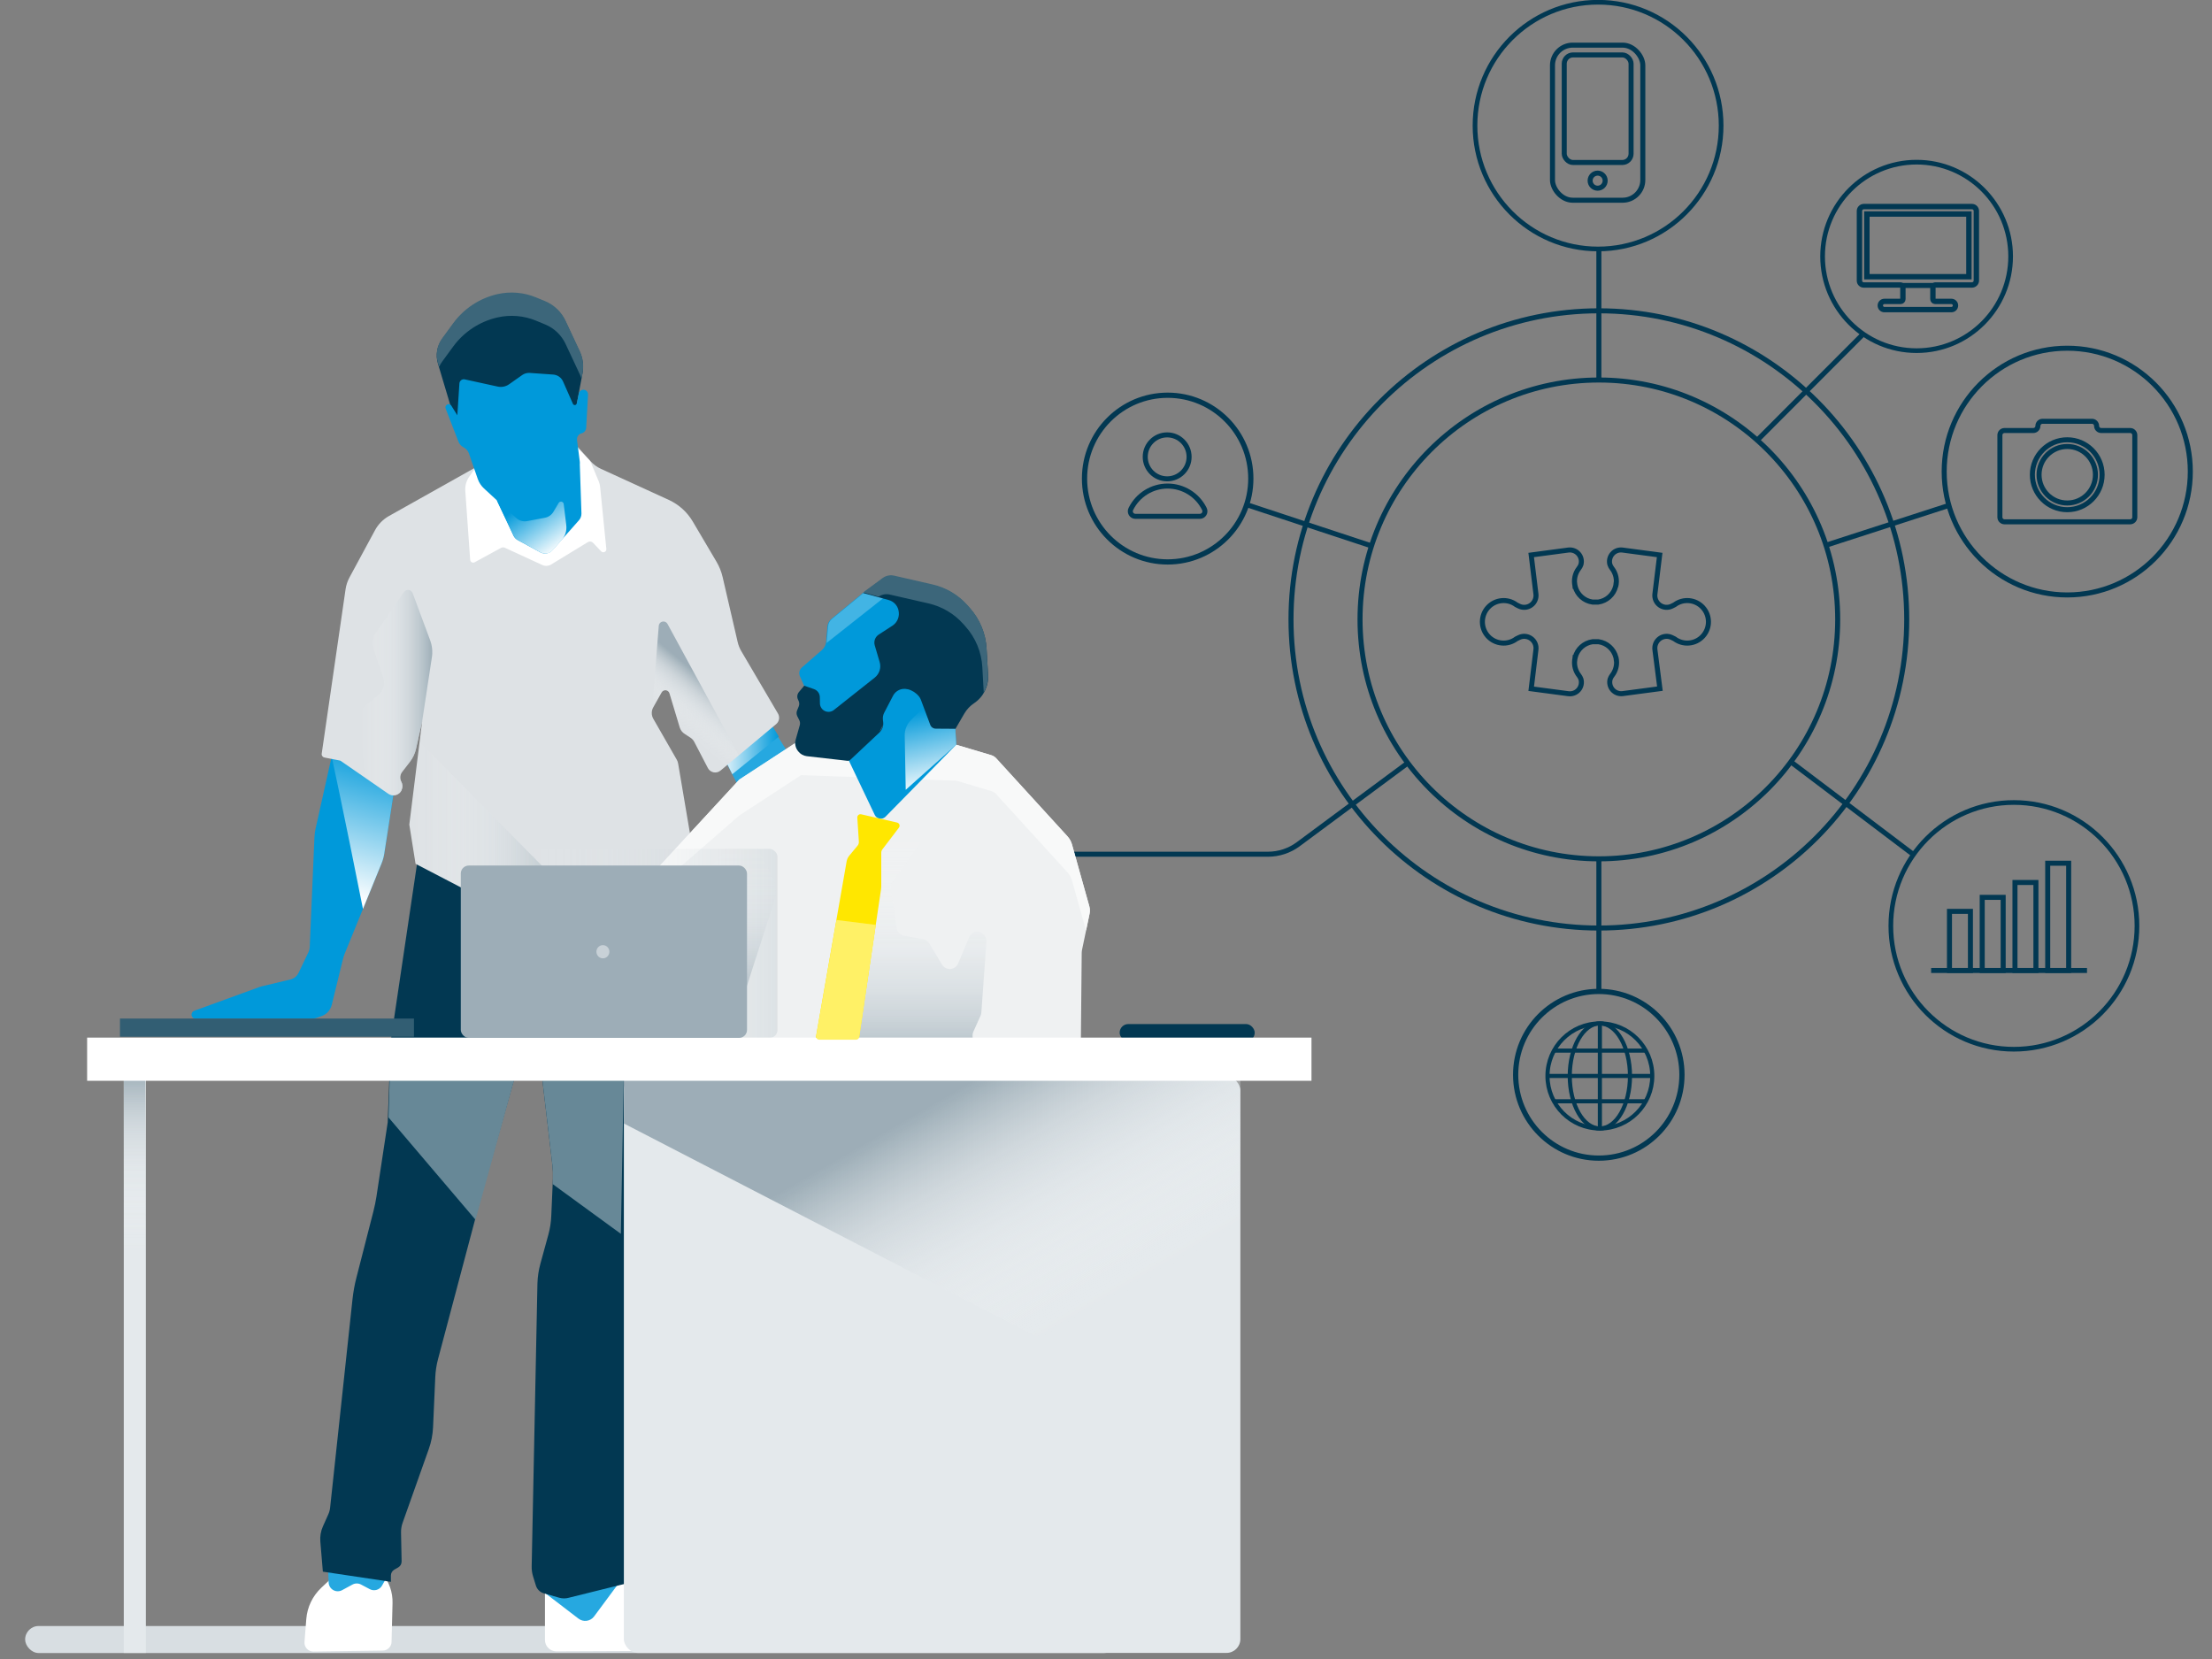 <?xml version="1.0" encoding="UTF-8"?>
<svg width="440px" height="330px" viewBox="0 0 440 330" version="1.1" xmlns="http://www.w3.org/2000/svg" xmlns:xlink="http://www.w3.org/1999/xlink">
    <rect x="0" y="0" width="440" height="330" fill="#808080" stroke="none"/>
    <title>Graphic elements / Icons / Rich icons / Marketplace / Practice-Digital-Infrastructure</title>
    <defs>
        <linearGradient x1="0%" y1="50%" x2="100%" y2="50%" id="linearGradient-1">
            <stop stop-color="#FFFFFF" offset="0%"></stop>
            <stop stop-color="#0099DA" offset="100%"></stop>
        </linearGradient>
        <linearGradient x1="41.718%" y1="94.974%" x2="52.828%" y2="-4.245%" id="linearGradient-2">
            <stop stop-color="#FFFFFF" offset="0%"></stop>
            <stop stop-color="#0099DA" offset="100%"></stop>
        </linearGradient>
        <linearGradient x1="0%" y1="50.007%" x2="100%" y2="50.007%" id="linearGradient-3">
            <stop stop-color="#FFFFFF" stop-opacity="0" offset="0%"></stop>
            <stop stop-color="#FBFBFC" stop-opacity="0.04" offset="11%"></stop>
            <stop stop-color="#EFF2F3" stop-opacity="0.16" offset="28%"></stop>
            <stop stop-color="#DCE2E6" stop-opacity="0.35" offset="48%"></stop>
            <stop stop-color="#C2CCD2" stop-opacity="0.62" offset="71%"></stop>
            <stop stop-color="#A1B1BA" stop-opacity="0.96" offset="97%"></stop>
            <stop stop-color="#9DADB7" offset="100%"></stop>
        </linearGradient>
        <linearGradient x1="98.053%" y1="82.78%" x2="31.422%" y2="11.005%" id="linearGradient-4">
            <stop stop-color="#FFFFFF" offset="0%"></stop>
            <stop stop-color="#0099DA" offset="100%"></stop>
        </linearGradient>
        <linearGradient x1="50%" y1="0.017%" x2="50%" y2="99.982%" id="linearGradient-5">
            <stop stop-color="#FFFFFF" stop-opacity="0" offset="0%"></stop>
            <stop stop-color="#FBFBFC" stop-opacity="0.04" offset="11%"></stop>
            <stop stop-color="#EFF2F3" stop-opacity="0.16" offset="28%"></stop>
            <stop stop-color="#DCE2E6" stop-opacity="0.35" offset="48%"></stop>
            <stop stop-color="#C2CCD2" stop-opacity="0.62" offset="71%"></stop>
            <stop stop-color="#A1B1BA" stop-opacity="0.96" offset="97%"></stop>
            <stop stop-color="#9DADB7" offset="100%"></stop>
        </linearGradient>
        <linearGradient x1="49.897%" y1="100%" x2="49.897%" y2="0%" id="linearGradient-6">
            <stop stop-color="#FFFFFF" stop-opacity="0" offset="16%"></stop>
            <stop stop-color="#FBFBFC" stop-opacity="0.04" offset="25%"></stop>
            <stop stop-color="#EFF2F3" stop-opacity="0.16" offset="39%"></stop>
            <stop stop-color="#DCE2E6" stop-opacity="0.35" offset="56%"></stop>
            <stop stop-color="#C2CCD2" stop-opacity="0.62" offset="76%"></stop>
            <stop stop-color="#A1B1BA" stop-opacity="0.96" offset="97%"></stop>
            <stop stop-color="#9DADB7" offset="100%"></stop>
        </linearGradient>
        <linearGradient x1="49.943%" y1="0.003%" x2="49.943%" y2="100%" id="linearGradient-7">
            <stop stop-color="#FFFFFF" stop-opacity="0" offset="0%"></stop>
            <stop stop-color="#FBFBFC" stop-opacity="0.04" offset="11%"></stop>
            <stop stop-color="#EFF2F3" stop-opacity="0.16" offset="28%"></stop>
            <stop stop-color="#DCE2E6" stop-opacity="0.35" offset="48%"></stop>
            <stop stop-color="#C2CCD2" stop-opacity="0.62" offset="71%"></stop>
            <stop stop-color="#A1B1BA" stop-opacity="0.96" offset="97%"></stop>
            <stop stop-color="#9DADB7" offset="100%"></stop>
        </linearGradient>
        <linearGradient x1="0.076%" y1="50.01%" x2="100.034%" y2="50.01%" id="linearGradient-8">
            <stop stop-color="#FFFFFF" stop-opacity="0" offset="0%"></stop>
            <stop stop-color="#FBFBFC" stop-opacity="0.04" offset="11%"></stop>
            <stop stop-color="#EFF2F3" stop-opacity="0.16" offset="28%"></stop>
            <stop stop-color="#DCE2E6" stop-opacity="0.35" offset="48%"></stop>
            <stop stop-color="#C2CCD2" stop-opacity="0.62" offset="71%"></stop>
            <stop stop-color="#A1B1BA" stop-opacity="0.96" offset="97%"></stop>
            <stop stop-color="#9DADB7" offset="100%"></stop>
        </linearGradient>
        <linearGradient x1="54.643%" y1="102.117%" x2="42.813%" y2="9.872%" id="linearGradient-9">
            <stop stop-color="#FFFFFF" offset="0%"></stop>
            <stop stop-color="#0099DA" offset="100%"></stop>
        </linearGradient>
        <linearGradient x1="100%" y1="50.012%" x2="-6.64369084e-14%" y2="50.012%" id="linearGradient-10">
            <stop stop-color="#FFFFFF" stop-opacity="0" offset="0%"></stop>
            <stop stop-color="#FBFBFC" stop-opacity="0.04" offset="11%"></stop>
            <stop stop-color="#EFF2F3" stop-opacity="0.16" offset="28%"></stop>
            <stop stop-color="#DCE2E6" stop-opacity="0.35" offset="48%"></stop>
            <stop stop-color="#C2CCD2" stop-opacity="0.62" offset="71%"></stop>
            <stop stop-color="#A1B1BA" stop-opacity="0.96" offset="97%"></stop>
            <stop stop-color="#9DADB7" offset="100%"></stop>
        </linearGradient>
        <linearGradient x1="9.76691046e-13%" y1="50%" x2="100%" y2="50%" id="linearGradient-11">
            <stop stop-color="#FFFFFF" stop-opacity="0" offset="0%"></stop>
            <stop stop-color="#FBFBFC" stop-opacity="0.04" offset="11%"></stop>
            <stop stop-color="#EFF2F3" stop-opacity="0.16" offset="28%"></stop>
            <stop stop-color="#DCE2E6" stop-opacity="0.35" offset="48%"></stop>
            <stop stop-color="#C2CCD2" stop-opacity="0.62" offset="71%"></stop>
            <stop stop-color="#A1B1BA" stop-opacity="0.96" offset="97%"></stop>
            <stop stop-color="#9DADB7" offset="100%"></stop>
        </linearGradient>
        <linearGradient x1="86.362%" y1="71.852%" x2="35.986%" y2="20.563%" id="linearGradient-12">
            <stop stop-color="#FFFFFF" stop-opacity="0" offset="16%"></stop>
            <stop stop-color="#FBFBFC" stop-opacity="0.04" offset="25%"></stop>
            <stop stop-color="#EFF2F3" stop-opacity="0.16" offset="39%"></stop>
            <stop stop-color="#DCE2E6" stop-opacity="0.35" offset="56%"></stop>
            <stop stop-color="#C2CCD2" stop-opacity="0.62" offset="76%"></stop>
            <stop stop-color="#A1B1BA" stop-opacity="0.96" offset="97%"></stop>
            <stop stop-color="#9DADB7" offset="100%"></stop>
        </linearGradient>
        <linearGradient x1="37.839%" y1="72.433%" x2="58.229%" y2="28.795%" id="linearGradient-13">
            <stop stop-color="#FFFFFF" stop-opacity="0" offset="0%"></stop>
            <stop stop-color="#FBFBFC" stop-opacity="0.04" offset="10%"></stop>
            <stop stop-color="#EFF2F3" stop-opacity="0.16" offset="24%"></stop>
            <stop stop-color="#DCE2E6" stop-opacity="0.35" offset="41%"></stop>
            <stop stop-color="#C2CCD2" stop-opacity="0.62" offset="61%"></stop>
            <stop stop-color="#A1B1BA" stop-opacity="0.96" offset="82%"></stop>
            <stop stop-color="#9DADB7" offset="85%"></stop>
        </linearGradient>
    </defs>
    <g id="Graphic-elements-/-Icons-/-Rich-icons-/-Marketplace-/-Practice-Digital-Infrastructure" stroke="none" stroke-width="1" fill="none" fill-rule="evenodd">
        <g id="digital-infrastructure" transform="translate(5, 0)">
            <g id="Midlayer" transform="translate(103.686, 0.239)" stroke="#023852">
                <path d="M212.75,130.5 L212.75,130.5 C212.835,130.833 212.878,131.176 212.877,131.519 C212.882,132.454 212.572,133.364 211.997,134.1 C211.821,134.326 211.685,134.579 211.592,134.85 C211.389,135.592 211.57,136.386 212.075,136.965 C212.58,137.544 213.341,137.83 214.101,137.727 L221.495,136.747 L220.5,128.982 C220.393,128.121 220.767,127.27 221.474,126.769 C222.18,126.267 223.105,126.195 223.88,126.582 L224.4,126.838 C226.141,128.146 228.589,127.912 230.053,126.299 C231.517,124.685 231.517,122.22 230.053,120.606 C228.589,118.992 226.141,118.758 224.4,120.066 L223.88,120.326 C223.104,120.711 222.18,120.637 221.474,120.135 C220.768,119.633 220.394,118.783 220.5,117.922 L221.446,110.157 L214.052,109.173 C213.293,109.072 212.533,109.359 212.029,109.937 C211.525,110.516 211.342,111.308 211.544,112.049 C211.636,112.322 211.773,112.577 211.949,112.804 C212.746,113.82 213.027,115.151 212.71,116.404 L212.71,116.404 L212.807,115.544 C212.797,115.834 212.756,116.123 212.684,116.404 L212.684,116.404 C212.269,118.05 210.904,119.282 209.229,119.523 L209.18,119.523 L209.048,119.523 L208.96,119.523 L208.353,119.523 L208.265,119.523 L208.133,119.523 L208.084,119.523 C206.408,119.282 205.044,118.05 204.629,116.404 L204.629,116.404 C204.557,116.123 204.516,115.834 204.506,115.544 L204.603,116.404 L204.625,116.404 C204.307,115.151 204.589,113.82 205.386,112.804 C205.562,112.577 205.699,112.322 205.791,112.049 C205.992,111.308 205.81,110.516 205.306,109.937 C204.802,109.359 204.042,109.072 203.283,109.173 L195.889,110.157 L196.835,117.922 C196.941,118.783 196.566,119.633 195.86,120.135 C195.155,120.637 194.231,120.711 193.455,120.326 L192.935,120.066 C191.194,118.758 188.746,118.992 187.282,120.606 C185.818,122.22 185.818,124.685 187.282,126.299 C188.746,127.912 191.194,128.146 192.935,126.838 L193.455,126.582 C194.23,126.195 195.154,126.267 195.861,126.769 C196.568,127.27 196.942,128.121 196.835,128.982 L195.893,136.769 L203.287,137.749 C204.047,137.852 204.808,137.566 205.313,136.987 C205.818,136.408 205.999,135.614 205.796,134.872 C205.703,134.602 205.566,134.348 205.391,134.122 C204.815,133.386 204.505,132.477 204.511,131.541 C204.51,131.198 204.553,130.855 204.638,130.522 L204.616,130.522 L204.519,131.383 C204.529,131.094 204.57,130.807 204.643,130.527 L204.643,130.527 C205.055,128.88 206.421,127.647 208.097,127.407 L208.146,127.407 L208.278,127.407 L208.366,127.407 L208.472,127.407 L208.912,127.407 L209.017,127.407 L209.105,127.407 L209.237,127.407 L209.286,127.407 C210.963,127.647 212.328,128.88 212.741,130.527 L212.741,130.527 C212.813,130.807 212.854,131.094 212.864,131.383 L212.75,130.5 Z" id="Path"></path>
                <ellipse id="Oval" stroke-width="1.04" cx="123.581" cy="94.958" rx="16.54" ry="16.58"></ellipse>
                <ellipse id="Oval" stroke-width="1.04" cx="209.339" cy="213.55" rx="16.54" ry="16.58"></ellipse>
                <ellipse id="Oval" stroke-width="0.93" cx="209.193" cy="24.746" rx="24.479" ry="24.539"></ellipse>
                <ellipse id="Oval" stroke-width="0.82" cx="209.554" cy="213.784" rx="10.422" ry="10.447"></ellipse>
                <ellipse id="Oval" stroke-width="0.82" cx="209.554" cy="213.784" rx="5.99" ry="10.447"></ellipse>
                <line x1="209.554" y1="203.486" x2="209.554" y2="224.386" id="Path" stroke-width="0.82"></line>
                <line x1="199.132" y1="213.784" x2="219.976" y2="213.784" id="Path" stroke-width="0.82"></line>
                <line x1="200.431" y1="218.822" x2="218.674" y2="218.822" id="Path" stroke-width="0.82"></line>
                <ellipse id="Oval" stroke-width="0.93" cx="291.91" cy="183.928" rx="24.479" ry="24.539"></ellipse>
                <rect id="Rectangle" x="279.093" y="181.047" width="4.168" height="11.753"></rect>
                <rect id="Rectangle" x="285.607" y="178.259" width="4.168" height="14.542"></rect>
                <line x1="275.445" y1="192.801" x2="306.451" y2="192.801" id="Path"></line>
                <ellipse id="Oval" cx="123.48" cy="90.638" rx="4.362" ry="4.372"></ellipse>
                <path d="M129.994,102.467 C130.347,102.464 130.672,102.276 130.852,101.972 C131.032,101.668 131.04,101.292 130.874,100.98 C129.495,98.202 126.667,96.446 123.572,96.446 C120.478,96.446 117.649,98.202 116.271,100.98 C116.105,101.292 116.113,101.668 116.293,101.972 C116.473,102.276 116.798,102.464 117.151,102.467 L129.994,102.467 Z" id="Path"></path>
                <ellipse id="Oval" cx="302.521" cy="93.564" rx="24.479" ry="24.539"></ellipse>
                <ellipse id="Oval" cx="302.521" cy="94.194" rx="5.607" ry="5.621"></ellipse>
                <ellipse id="Oval" cx="302.521" cy="94.194" rx="6.936" ry="6.953"></ellipse>
                <path d="M308.357,84.479 L308.357,84.479 C308.357,83.973 307.947,83.562 307.441,83.562 L297.605,83.562 C297.098,83.562 296.687,83.972 296.685,84.479 L296.685,84.479 C296.685,84.723 296.588,84.956 296.417,85.128 C296.245,85.3 296.012,85.397 295.769,85.397 L290.039,85.397 C289.533,85.397 289.124,85.808 289.124,86.315 L289.124,102.639 C289.124,102.882 289.22,103.116 289.392,103.288 C289.563,103.46 289.796,103.557 290.039,103.557 L315.042,103.557 C315.285,103.557 315.518,103.46 315.69,103.288 C315.861,103.116 315.958,102.882 315.958,102.639 L315.958,86.315 C315.958,85.808 315.548,85.397 315.042,85.397 L309.277,85.397 C308.77,85.397 308.359,84.987 308.357,84.479 Z" id="Path"></path>
                <rect id="Rectangle" x="200.127" y="8.74" width="17.966" height="30.848" rx="4.02"></rect>
                <rect id="Rectangle" x="202.464" y="10.686" width="13.296" height="21.398" rx="1.75"></rect>
                <ellipse id="Oval" cx="209.11" cy="35.697" rx="1.496" ry="1.5"></ellipse>
                <line x1="200.431" y1="208.741" x2="218.674" y2="208.741" id="Path" stroke-width="0.82"></line>
                <rect id="Rectangle" x="292.121" y="175.299" width="4.168" height="17.502"></rect>
                <rect id="Rectangle" x="298.635" y="171.469" width="4.168" height="21.332"></rect>
                <ellipse id="Oval" cx="209.352" cy="122.973" rx="61.238" ry="61.387"></ellipse>
                <ellipse id="Oval" cx="209.352" cy="122.973" rx="47.507" ry="47.622"></ellipse>
                <line x1="209.352" y1="75.126" x2="209.352" y2="49.308" id="Path"></line>
                <line x1="209.352" y1="196.63" x2="209.352" y2="170.816" id="Path"></line>
                <line x1="254.636" y1="108.176" x2="279.243" y2="100.208" id="Path"></line>
                <line x1="247.356" y1="151.166" x2="271.836" y2="169.678" id="Path"></line>
                <path d="M171.295,151.571 L149.557,167.684 C147.813,168.98 145.699,169.679 143.527,169.678 L14.269,169.678 L0.414,183.567" id="Path"></path>
                <line x1="164.218" y1="108.379" x2="139.465" y2="100.208" id="Path"></line>
                <rect id="Rectangle" stroke-width="1.07" x="262.668" y="42.332" width="20.29" height="12.472"></rect>
                <path d="M283.582,40.85 L262.043,40.85 C261.565,40.862 261.185,41.253 261.185,41.732 L261.185,55.59 C261.185,55.818 261.275,56.036 261.436,56.197 C261.597,56.358 261.816,56.447 262.043,56.446 L269.389,56.446 C269.636,56.46 269.829,56.665 269.829,56.914 L269.829,59.248 C269.831,59.497 269.637,59.703 269.389,59.715 L266.149,59.715 C265.7,59.715 265.335,60.081 265.335,60.532 L265.335,60.532 C265.335,60.982 265.7,61.348 266.149,61.348 L279.476,61.348 C279.926,61.348 280.29,60.982 280.29,60.532 L280.29,60.532 C280.29,60.081 279.926,59.715 279.476,59.715 L276.237,59.715 C275.989,59.703 275.794,59.497 275.797,59.248 L275.797,56.914 C275.796,56.665 275.99,56.46 276.237,56.446 L283.582,56.446 C284.05,56.435 284.427,56.059 284.441,55.59 L284.441,41.71 C284.429,41.24 284.052,40.862 283.582,40.85 L283.582,40.85 Z" id="Path" stroke-width="1.07"></path>
                <ellipse id="Oval" stroke-width="0.93" cx="272.557" cy="50.764" rx="18.701" ry="18.746"></ellipse>
                <line x1="275.775" y1="56.543" x2="269.851" y2="56.543" id="Path"></line>
                <line x1="240.666" y1="87.515" x2="261.7" y2="66.435" id="Path"></line>
            </g>
            <g id="Ilus" transform="translate(0, 58.063)" fill-rule="nonzero">
                <rect id="Rectangle" fill="#D8DEE2" style="mix-blend-mode: multiply;" x="0" y="265.375" width="217.275" height="5.375" rx="2.688"></rect>
                <path d="M127.887,253.501 L137.797,259.343 C138.075,259.51 138.37,259.646 138.678,259.749 L153.514,264.63 L142.508,270.252 L105.602,270.415 C104.376,270.382 103.401,269.377 103.401,268.149 L103.401,258.126 L127.887,253.501 Z" id="Path" fill="#FFFFFF"></path>
                <path d="M73.081,260.843 L72.887,268.533 C72.868,269.493 72.085,270.261 71.126,270.261 L57.36,270.455 C56.86,270.466 56.38,270.263 56.038,269.898 C55.696,269.533 55.525,269.04 55.568,268.541 L55.925,264.009 C56.11,261.623 57.179,259.392 58.923,257.756 L63.849,253.126 C64.66,252.364 65.745,251.965 66.856,252.022 C67.966,252.078 69.006,252.585 69.735,253.426 L70.933,254.811 C72.378,256.481 73.145,258.633 73.081,260.843 Z" id="Path" fill="#FFFFFF"></path>
                <polygon id="Path" fill="#26A8E0" points="146.18 82.778 152.088 92.196 142.561 99.683 139.426 93.528"></polygon>
                <polygon id="Path" fill="url(#linearGradient-1)" style="mix-blend-mode: multiply;" points="144.176 79.034 149.917 88.453 140.663 95.94 137.617 89.784"></polygon>
                <path d="M60.27,254.154 L60.371,256.715 C60.396,257.344 60.742,257.914 61.288,258.226 C61.833,258.537 62.5,258.544 63.052,258.245 L65.108,257.13 C65.644,256.841 66.289,256.841 66.825,257.13 L68.56,258.047 C69.43,258.509 70.51,258.192 70.994,257.333 L72.095,255.371 L60.27,254.154 Z" id="Path" fill="#26A8E0"></path>
                <path d="M103.308,258.726 L110.062,263.898 C110.531,264.262 111.127,264.42 111.715,264.337 C112.303,264.254 112.832,263.937 113.183,263.457 L118.739,255.961 L103.308,258.726 Z" id="Path" fill="#26A8E0"></path>
                <path d="M78.276,111.602 L72.738,148.883 L72.121,165.198 L69.889,179.904 C69.735,180.896 69.537,181.883 69.286,182.858 L65.896,196.086 C65.535,197.488 65.276,198.915 65.121,200.354 L60.662,241.86 C60.61,242.318 60.487,242.764 60.296,243.183 L59.231,245.564 C58.808,246.51 58.632,247.548 58.72,248.58 L59.222,254.564 L72.755,256.588 L72.755,255.344 C72.752,254.857 73.011,254.405 73.433,254.162 L74.208,253.721 C74.636,253.476 74.896,253.016 74.886,252.522 L74.771,246.79 C74.757,246.125 74.865,245.463 75.088,244.836 L80.292,230.171 C80.79,228.775 81.076,227.313 81.142,225.832 L81.582,215.871 C81.635,214.658 81.82,213.455 82.132,212.282 L90.739,179.846 L102.754,137.132 L98.884,119.005 L78.276,111.602 Z" id="Path" fill="#023852"></path>
                <polygon id="Path" fill="#678897" style="mix-blend-mode: multiply;" points="89.59 184.569 99.337 149.258 72.738 148.883 72.284 164.215"></polygon>
                <path d="M61.049,92.086 L57.778,106.734 C57.651,107.307 57.575,107.89 57.549,108.476 L56.607,130.364 C56.594,130.69 56.514,131.009 56.374,131.303 L54.392,135.444 C54.081,136.105 53.49,136.591 52.781,136.766 L47.001,138.147 C46.88,138.177 46.761,138.213 46.644,138.257 L33.63,142.997 C33.327,143.109 33.119,143.392 33.102,143.716 L33.102,143.716 C33.089,143.936 33.167,144.152 33.317,144.313 C33.468,144.474 33.679,144.566 33.899,144.567 L56.968,144.567 C57.326,144.568 57.682,144.508 58.02,144.39 L58.953,144.06 C59.972,143.704 60.741,142.856 60.996,141.806 L63.197,132.794 C63.299,132.376 63.431,131.966 63.594,131.568 L70.906,113.648 C71.147,113.055 71.32,112.437 71.421,111.805 L73.424,98.89 L61.049,92.086 Z" id="Path" fill="#0099DA"></path>
                <path d="M68.916,96.412 L60.824,91.689 C60.824,91.689 63.259,102.915 67.199,122.745 L70.911,113.648 C71.152,113.055 71.324,112.437 71.426,111.805 L73.429,98.89 L68.916,96.412 Z" id="Path" fill="url(#linearGradient-2)" style="mix-blend-mode: multiply;"></path>
                <path d="M89.656,34.878 L72.372,44.579 C71.204,45.233 70.246,46.206 69.607,47.383 L64.518,56.798 C64.122,57.529 63.858,58.324 63.739,59.148 L58.993,91.852 C58.937,92.214 59.179,92.554 59.539,92.619 L62.559,93.21 C62.653,93.227 62.741,93.265 62.819,93.321 L72.244,99.829 C72.676,100.13 73.218,100.227 73.726,100.093 C74.235,99.958 74.659,99.607 74.886,99.132 L74.886,99.088 C75.134,98.566 75.118,97.956 74.842,97.448 L74.842,97.448 C74.494,96.82 74.552,96.045 74.992,95.477 L76.528,93.488 C77.131,92.709 77.553,91.805 77.765,90.843 L78.985,85.322 L76.418,105.962 L77.66,113.763 L94.068,122.286 L120.363,126.488 L134.011,118.146 L129.899,93.859 C129.857,93.573 129.761,93.298 129.617,93.047 L124.946,84.903 C124.548,84.199 124.548,83.336 124.946,82.632 L126.606,79.673 C126.774,79.374 127.104,79.204 127.444,79.242 C127.785,79.279 128.07,79.517 128.169,79.845 L130.216,86.667 C130.384,87.188 130.73,87.633 131.194,87.923 L132.343,88.677 C132.678,88.896 132.948,89.201 133.126,89.559 L135.803,94.705 C136.033,95.149 136.451,95.464 136.94,95.564 C137.429,95.663 137.937,95.535 138.321,95.217 L149.38,85.983 C150.006,85.467 150.163,84.57 149.75,83.871 L142.446,71.446 C142.12,70.887 141.879,70.282 141.733,69.651 L138.739,56.709 C138.49,55.64 138.079,54.616 137.52,53.671 L132.796,45.668 C131.683,43.782 130.019,42.283 128.028,41.373 L114.539,35.2 C113.752,34.84 113.046,34.322 112.465,33.679 L109.551,30.443 L89.656,34.878 Z" id="Path" fill="#DEE2E5"></path>
                <polygon id="Path" fill="url(#linearGradient-3)" style="mix-blend-mode: multiply;" points="110.343 121.792 78.474 89.489 76.427 105.954 77.66 113.758 94.068 122.282 105.51 120.513"></polygon>
                <polygon id="Path" fill="#BDBCB2" points="78.126 89.136 77.968 89.956 78.144 89.154"></polygon>
                <path d="M84.527,22.351 L82.11,14.264 C81.609,12.597 81.92,10.79 82.951,9.388 L85.153,6.38 C87.297,3.454 90.423,1.4 93.957,0.595 L93.957,0.595 C96.525,0.016 99.208,0.246 101.64,1.252 L103.44,1.997 C105.222,2.736 106.664,4.116 107.482,5.865 L110.313,11.905 C110.943,13.254 111.135,14.767 110.863,16.231 L109.181,25.173 L86.033,25.861 L84.527,22.351 Z" id="Path" fill="#023852"></path>
                <path d="M82.348,14.917 C82.511,14.547 82.713,14.195 82.951,13.868 L85.153,10.86 C87.297,7.935 90.424,5.883 93.957,5.08 L93.957,5.08 C96.527,4.494 99.214,4.722 101.649,5.732 L103.458,6.482 C105.238,7.22 106.68,8.598 107.499,10.344 L110.33,16.39 C110.461,16.675 110.572,16.97 110.66,17.272 L110.881,16.112 C111.153,14.646 110.961,13.132 110.33,11.782 L107.491,5.732 C106.676,3.981 105.238,2.597 103.458,1.852 L101.657,1.107 C99.224,0.095 96.537,-0.137 93.966,0.441 L93.966,0.441 C90.432,1.242 87.305,3.295 85.161,6.222 L82.96,9.229 C81.925,10.631 81.61,12.44 82.11,14.11 L82.348,14.917 Z" id="Path" fill="#3C667A"></path>
                <path d="M89.656,34.878 L88.335,36.761 C87.758,37.589 87.481,38.589 87.552,39.596 L88.525,53.296 C88.54,53.499 88.656,53.68 88.833,53.779 C89.011,53.877 89.226,53.88 89.405,53.786 L94.662,50.92 C94.899,50.796 95.179,50.786 95.423,50.893 L102.872,54.324 C103.44,54.582 104.099,54.544 104.633,54.222 L111.924,49.778 C112.265,49.567 112.707,49.626 112.981,49.919 L114.565,51.594 C114.742,51.787 115.022,51.844 115.26,51.735 C115.497,51.627 115.638,51.378 115.609,51.118 L114.372,38.772 C114.336,38.4 114.244,38.036 114.099,37.692 L112.562,34.001 C112.471,33.787 112.343,33.592 112.184,33.423 L109.842,30.976 L89.656,34.878 Z" id="Path" fill="#FFFFFF"></path>
                <path d="M110.881,19.472 C110.512,19.538 110.22,19.823 110.145,20.191 L109.731,22.188 C109.696,22.36 109.553,22.49 109.379,22.509 C109.204,22.528 109.037,22.432 108.965,22.272 L107.002,17.823 C106.654,17.033 105.898,16.502 105.038,16.443 L100.376,16.116 C99.844,16.08 99.316,16.228 98.879,16.535 L96.273,18.37 C95.614,18.836 94.79,19.004 94.001,18.833 L87.468,17.404 C87.212,17.342 86.941,17.398 86.731,17.556 C86.52,17.715 86.392,17.96 86.381,18.224 L85.971,24.543 L84.778,22.633 C84.678,22.472 84.511,22.364 84.323,22.339 C84.135,22.313 83.945,22.373 83.805,22.501 C83.611,22.679 83.546,22.957 83.642,23.202 L86.191,29.786 C86.36,30.225 86.669,30.596 87.072,30.839 L87.398,31.033 C87.811,31.288 88.123,31.68 88.278,32.14 L90.039,37.224 C90.29,37.934 90.708,38.572 91.259,39.085 L93.799,41.426 L97.136,48.481 C97.315,48.858 97.61,49.167 97.977,49.363 L102.494,51.806 C103.301,52.24 104.3,52.057 104.902,51.365 L110.172,45.417 C110.497,45.044 110.671,44.563 110.66,44.068 L110.33,34.301 C110.348,34.131 110.348,33.959 110.33,33.789 L109.776,29.455 C109.704,28.847 110.094,28.281 110.687,28.132 C111.203,28.001 111.574,27.549 111.603,27.016 L111.968,20.438 C111.986,20.154 111.873,19.877 111.66,19.688 C111.448,19.499 111.16,19.42 110.881,19.472 Z" id="Path" fill="#0099DA"></path>
                <path d="M105.1,43.719 C104.732,44.348 104.111,44.787 103.396,44.923 L99.852,45.593 C99.07,45.742 98.264,45.511 97.678,44.971 L93.839,41.444 L97.176,48.499 C97.355,48.875 97.649,49.185 98.017,49.381 L102.533,51.824 C103.341,52.257 104.34,52.074 104.942,51.383 L106.729,49.35 C107.437,48.543 107.769,47.471 107.64,46.405 L107.125,42.189 C107.099,41.958 106.928,41.77 106.7,41.723 C106.473,41.676 106.241,41.78 106.126,41.982 L105.1,43.719 Z" id="Path" fill="url(#linearGradient-4)" style="mix-blend-mode: multiply;"></path>
                <rect id="Rectangle" fill="#023852" x="217.715" y="145.638" width="26.868" height="3.435" rx="1.717"></rect>
                <path d="M125.862,114.547 L142.059,97.007 L154.35,88.991 L185.256,90.102 L192.146,92.157 C192.542,92.272 192.898,92.495 193.176,92.8 L207.356,108.317 C207.771,108.776 208.072,109.326 208.237,109.922 L211.679,122.193 C211.816,122.689 211.833,123.211 211.728,123.715 L210.24,130.845 C210.197,131.051 210.173,131.26 210.169,131.471 L209.998,149.382 L126.624,149.382 L125.862,114.547 Z" id="Path" fill="#EFF1F2"></path>
                <path d="M142.059,104.15 L154.35,96.125 L185.256,97.232 L192.146,99.282 C192.541,99.401 192.897,99.625 193.176,99.93 L207.356,115.478 C207.771,115.937 208.072,116.486 208.237,117.083 L211.032,127.048 L211.728,123.715 C211.833,123.211 211.816,122.689 211.679,122.193 L208.237,109.922 C208.072,109.326 207.771,108.776 207.356,108.317 L193.171,92.778 C192.894,92.473 192.537,92.25 192.141,92.134 L185.256,90.084 L154.35,88.973 L142.059,97.007 L125.862,114.565 L125.941,118.185 L142.059,104.15 Z" id="Path" fill="#F8F9F9"></path>
                <path d="M191.115,128.508 L191.115,128.508 C191.199,128.742 191.234,128.991 191.217,129.24 L190.204,143.35 C190.191,143.563 190.138,143.772 190.05,143.967 L188.615,147.151 C188.497,147.409 188.442,147.692 188.456,147.975 L188.782,154.854 C188.805,155.354 188.621,155.841 188.272,156.2 C187.923,156.558 187.442,156.756 186.942,156.746 L159.99,156.146 C159.454,156.135 158.951,155.886 158.618,155.465 C158.285,155.044 158.157,154.497 158.269,153.972 L167.241,111.201 C167.32,110.824 167.517,110.482 167.804,110.226 L172.449,105.31 L177.631,106.461 C178.158,106.579 178.591,106.955 178.782,107.461 C178.973,107.967 178.898,108.535 178.582,108.974 L172.533,117.339 C172.255,117.72 172.138,118.195 172.207,118.661 L173.347,126.523 C173.457,127.289 174.041,127.899 174.8,128.04 L178.634,128.755 C179.14,128.849 179.581,129.155 179.845,129.597 L182.385,133.812 C182.735,134.393 183.38,134.728 184.056,134.68 C184.731,134.631 185.322,134.208 185.586,133.583 L187.756,128.411 C188.044,127.723 188.725,127.283 189.469,127.304 C190.214,127.326 190.868,127.804 191.115,128.508 Z" id="Path" fill="url(#linearGradient-5)" style="mix-blend-mode: multiply;"></path>
                <rect id="Rectangle" fill="#E4E9EC" x="19.622" y="155.207" width="4.389" height="115.522"></rect>
                <rect id="Rectangle" fill="url(#linearGradient-6)" style="mix-blend-mode: multiply;" x="19.622" y="154.699" width="4.279" height="44.173"></rect>
                <path d="M189.099,69.669 L177.943,59.968 C177.878,59.907 177.79,59.875 177.701,59.88 L170.107,60.14 C169.978,60.146 169.856,60.081 169.789,59.971 C169.722,59.861 169.721,59.722 169.786,59.611 L170.226,58.804 L167.201,59.43 L166.92,59.677 L160.373,65.056 C159.929,65.424 159.65,65.954 159.598,66.529 L159.334,69.572 C159.281,70.224 158.972,70.83 158.476,71.256 L154.513,74.7 C154.008,75.136 153.847,75.852 154.117,76.463 L154.954,78.342 L154.954,78.342 L157.666,81.336 C157.934,81.625 158.09,82 158.106,82.394 L158.194,85.344 L159.123,84.608 L158.793,87.624 C158.783,87.726 158.817,87.829 158.885,87.906 L163.86,93.276 C163.884,93.302 163.903,93.332 163.917,93.365 L169.015,104.062 C169.204,104.438 169.561,104.701 169.976,104.771 C170.391,104.841 170.814,104.708 171.115,104.415 L185.097,90.177 C185.169,90.105 185.206,90.005 185.199,89.903 L184.904,84.462 C184.897,84.421 184.897,84.38 184.904,84.339 L189.209,70.035 C189.249,69.901 189.205,69.758 189.099,69.669 Z" id="Path" fill="#0099DA"></path>
                <path d="M171.762,60.078 L170.226,60.131 C170.098,60.134 169.979,60.069 169.912,59.96 C169.846,59.85 169.843,59.714 169.904,59.602 L170.345,58.795 L167.32,59.421 L167.043,59.668 L160.492,65.048 C160.048,65.415 159.77,65.945 159.721,66.52 L159.457,69.563 C159.457,69.655 159.422,69.748 159.405,69.841 L171.762,60.078 Z" id="Path" fill="#42B4E4"></path>
                <path d="M165.533,104.569 L165.841,109.362 C165.86,109.645 165.77,109.924 165.59,110.142 L163.93,112.149 C163.661,112.477 163.481,112.868 163.406,113.286 L157.283,148.301 C157.25,148.486 157.301,148.676 157.421,148.82 C157.542,148.964 157.72,149.047 157.908,149.047 L165.225,149.047 C165.539,149.046 165.806,148.816 165.854,148.504 L170.257,118.785 C170.283,118.619 170.296,118.451 170.296,118.282 L170.296,111.558 C170.295,111.312 170.376,111.073 170.525,110.879 L173.814,106.566 C173.943,106.394 173.977,106.169 173.904,105.966 C173.831,105.764 173.662,105.612 173.453,105.561 L166.325,103.916 C166.129,103.865 165.92,103.911 165.763,104.04 C165.606,104.17 165.521,104.366 165.533,104.569 L165.533,104.569 Z" id="Path" fill="#FFE700"></path>
                <path d="M148.416,115.822 L145.119,109.472 C144.758,108.779 144.083,108.306 143.31,108.204 C142.537,108.102 141.762,108.385 141.236,108.961 L135.072,115.685 L137.815,130.986 L141.733,143.747 L148.905,121.497 C149.505,119.616 149.329,117.572 148.416,115.822 L148.416,115.822 Z" id="Path" fill="url(#linearGradient-7)" style="mix-blend-mode: multiply;"></path>
                <path d="M80.565,69.303 L77.087,59.937 C76.962,59.582 76.647,59.328 76.274,59.282 C75.9,59.237 75.533,59.407 75.326,59.721 L69.603,68.037 C69.047,68.842 68.905,69.862 69.22,70.789 L71.241,76.754 C71.651,77.958 71.282,79.29 70.312,80.11 L67.538,82.46 C66.761,83.117 66.358,84.115 66.46,85.128 L67.591,96.614 L72.236,99.829 C72.667,100.13 73.209,100.227 73.717,100.093 C74.226,99.958 74.65,99.607 74.877,99.132 L74.877,99.088 C75.128,98.567 75.115,97.957 74.842,97.448 L74.842,97.448 C74.494,96.82 74.552,96.045 74.992,95.477 L76.528,93.488 C77.131,92.709 77.553,91.805 77.765,90.843 L78.985,85.322 L80.9,72.72 C81.08,71.571 80.965,70.395 80.565,69.303 Z" id="Path" fill="url(#linearGradient-8)" style="mix-blend-mode: multiply;"></path>
                <path d="M185.031,86.945 L185.031,86.918 L182.641,82.509 L178.15,81.133 L178.15,81.133 C178.463,81.934 178.347,82.84 177.842,83.536 L176.262,85.101 C175.412,85.931 174.942,87.075 174.963,88.263 L175.161,99.044 L185.212,90.075 L185.031,87.011 L185.031,86.98 L185.031,86.945 Z" id="Path" fill="url(#linearGradient-9)" style="mix-blend-mode: multiply;"></path>
                <path d="M191.243,70.991 C191.075,68.005 189.9,65.165 187.91,62.935 L187.439,62.411 C185.618,60.368 183.207,58.944 180.541,58.336 L172.85,56.573 C172.058,56.393 171.227,56.567 170.574,57.049 L166.704,59.906 L171.771,61.291 C172.738,61.556 173.485,62.326 173.721,63.301 L173.721,63.345 C174.008,64.516 173.524,65.74 172.515,66.397 L169.794,68.161 C169.082,68.624 168.759,69.502 169.002,70.317 L169.979,73.637 C170.31,74.769 169.924,75.989 169.002,76.724 L160.871,83.166 C160.359,83.57 159.662,83.649 159.073,83.368 C158.484,83.087 158.106,82.496 158.097,81.843 L158.075,80.599 C158.061,79.886 157.607,79.255 156.935,79.016 L154.967,78.337 L153.91,79.603 C153.571,80.012 153.497,80.58 153.721,81.062 L153.853,81.349 C154.015,81.693 154.026,82.09 153.884,82.443 L153.549,83.267 C153.4,83.632 153.416,84.044 153.593,84.396 L153.994,85.203 C154.145,85.509 154.178,85.861 154.086,86.191 L153.276,89.057 C153.053,89.835 153.217,90.673 153.717,91.31 L153.778,91.389 C154.199,91.928 154.817,92.276 155.495,92.355 L163.53,93.268 C163.765,93.294 164,93.215 164.172,93.052 L169.922,87.655 C170.492,87.12 170.773,86.345 170.679,85.569 L170.626,85.128 C170.566,84.636 170.656,84.138 170.886,83.699 L172.625,80.357 C173.157,79.293 174.357,78.743 175.509,79.034 L175.579,79.034 C176.445,79.256 177.216,79.751 177.78,80.445 C177.945,80.647 178.077,80.873 178.172,81.115 L178.172,81.115 L180.039,86.111 C180.21,86.57 180.646,86.875 181.135,86.878 L185.062,86.905 L186.823,83.871 C187.302,83.05 187.962,82.349 188.751,81.821 C190.608,80.584 191.673,78.456 191.551,76.225 L191.243,70.991 Z" id="Path" fill="#023852"></path>
                <path d="M172.004,60.206 L179.695,61.97 C182.361,62.576 184.772,63.998 186.594,66.04 L187.065,66.569 C189.055,68.798 190.23,71.639 190.398,74.625 L190.68,79.682 C191.305,78.616 191.603,77.39 191.538,76.155 L191.243,70.894 C191.075,67.908 189.9,65.068 187.91,62.838 L187.439,62.309 C185.623,60.255 183.211,58.82 180.541,58.204 L172.85,56.44 C172.058,56.258 171.226,56.432 170.574,56.917 L166.704,59.774 L169.786,60.616 C170.434,60.171 171.24,60.022 172.004,60.206 Z" id="Path" fill="#3C667A"></path>
                <path d="M153.228,89.07 C153.162,89.359 153.147,89.658 153.184,89.952 L153.223,89.815 C153.292,89.572 153.294,89.314 153.228,89.07 L153.228,89.07 Z" id="Path" fill="#3C667A"></path>
                <path d="M170.019,87.306 C169.988,87.363 169.97,87.421 169.944,87.478 C170.317,87.109 170.562,86.63 170.644,86.111 L170.019,87.306 Z" id="Path" fill="#3C667A"></path>
                <g id="Group" style="mix-blend-mode: multiply;" transform="translate(92.892, 110.676)">
                    <rect id="Rectangle" fill="url(#linearGradient-10)" opacity="0.22" transform="translate(28.515, 18.916) rotate(-180) translate(-28.515, -18.916) " x="0.264" y="0.115" width="56.501" height="37.603" rx="1.59"></rect>
                    <ellipse id="Oval" fill="url(#linearGradient-11)" cx="28.321" cy="18.912" rx="1.281" ry="1.442"></ellipse>
                </g>
                <path d="M102.269,151.503 L104.884,173.753 C104.985,174.631 105.017,175.515 104.981,176.398 L104.655,183.841 C104.603,185.076 104.413,186.3 104.088,187.492 L102.485,193.339 C102.138,194.611 101.943,195.919 101.904,197.237 L100.759,253.479 C100.742,254.161 100.834,254.841 101.032,255.494 L101.596,257.324 C101.824,258.068 102.409,258.647 103.154,258.867 L106.236,259.749 C106.865,259.928 107.531,259.928 108.16,259.749 L119.699,256.883 L121.389,149.92 L102.269,151.503 Z" id="Path" fill="#023852"></path>
                <path d="M104.933,177.47 L118.497,187.364 L119.188,150.268 L102.269,151.503 L104.884,173.753 C104.985,174.631 105.017,175.515 104.981,176.398 L104.933,177.47 Z" id="Path" fill="#678897" style="mix-blend-mode: multiply;"></path>
                <rect id="Rectangle" fill="#E4E9EC" x="119.096" y="156.062" width="122.631" height="114.662" rx="2.75"></rect>
                <polygon id="Path" fill="url(#linearGradient-12)" style="mix-blend-mode: multiply;" points="119.096 165.414 241.726 228.799 241.726 156.825 119.096 156.825"></polygon>
                <rect id="Rectangle" fill="#FFFFFF" x="12.331" y="148.332" width="243.544" height="8.59"></rect>
                <rect id="Rectangle" fill="#325E73" x="18.865" y="144.54" width="58.478" height="3.616"></rect>
                <path d="M127.777,66.04 C127.58,65.681 127.171,65.494 126.771,65.579 C126.37,65.664 126.073,66.002 126.038,66.41 L124.717,83.166 C124.767,82.968 124.842,82.779 124.942,82.601 L126.602,79.643 C126.769,79.343 127.099,79.173 127.44,79.211 C127.781,79.248 128.066,79.486 128.165,79.815 L130.212,86.636 C130.382,87.154 130.73,87.594 131.194,87.879 L132.343,88.633 C132.678,88.852 132.948,89.157 133.126,89.515 L136.745,96.478 L141.966,92.143 L127.777,66.04 Z" id="Path" fill="url(#linearGradient-13)"></path>
                <path d="M161.386,124.936 L157.349,148.006 C157.316,148.191 157.367,148.381 157.488,148.525 C157.608,148.669 157.786,148.751 157.974,148.751 L165.291,148.751 C165.605,148.75 165.872,148.52 165.92,148.209 L169.213,125.91 C166.603,125.58 163.996,125.249 161.386,124.936 Z" id="Path" fill="#FFF166" style="mix-blend-mode: multiply;"></path>
                <rect id="Rectangle" fill="#9DADB7" transform="translate(115.125, 131.248) rotate(-180) translate(-115.125, -131.248) " x="86.658" y="114.107" width="56.933" height="34.283" rx="1.59"></rect>
                <ellipse id="Oval" fill="#C8D1D7" cx="114.926" cy="131.25" rx="1.29" ry="1.314"></ellipse>
            </g>
        </g>
    </g>
</svg>